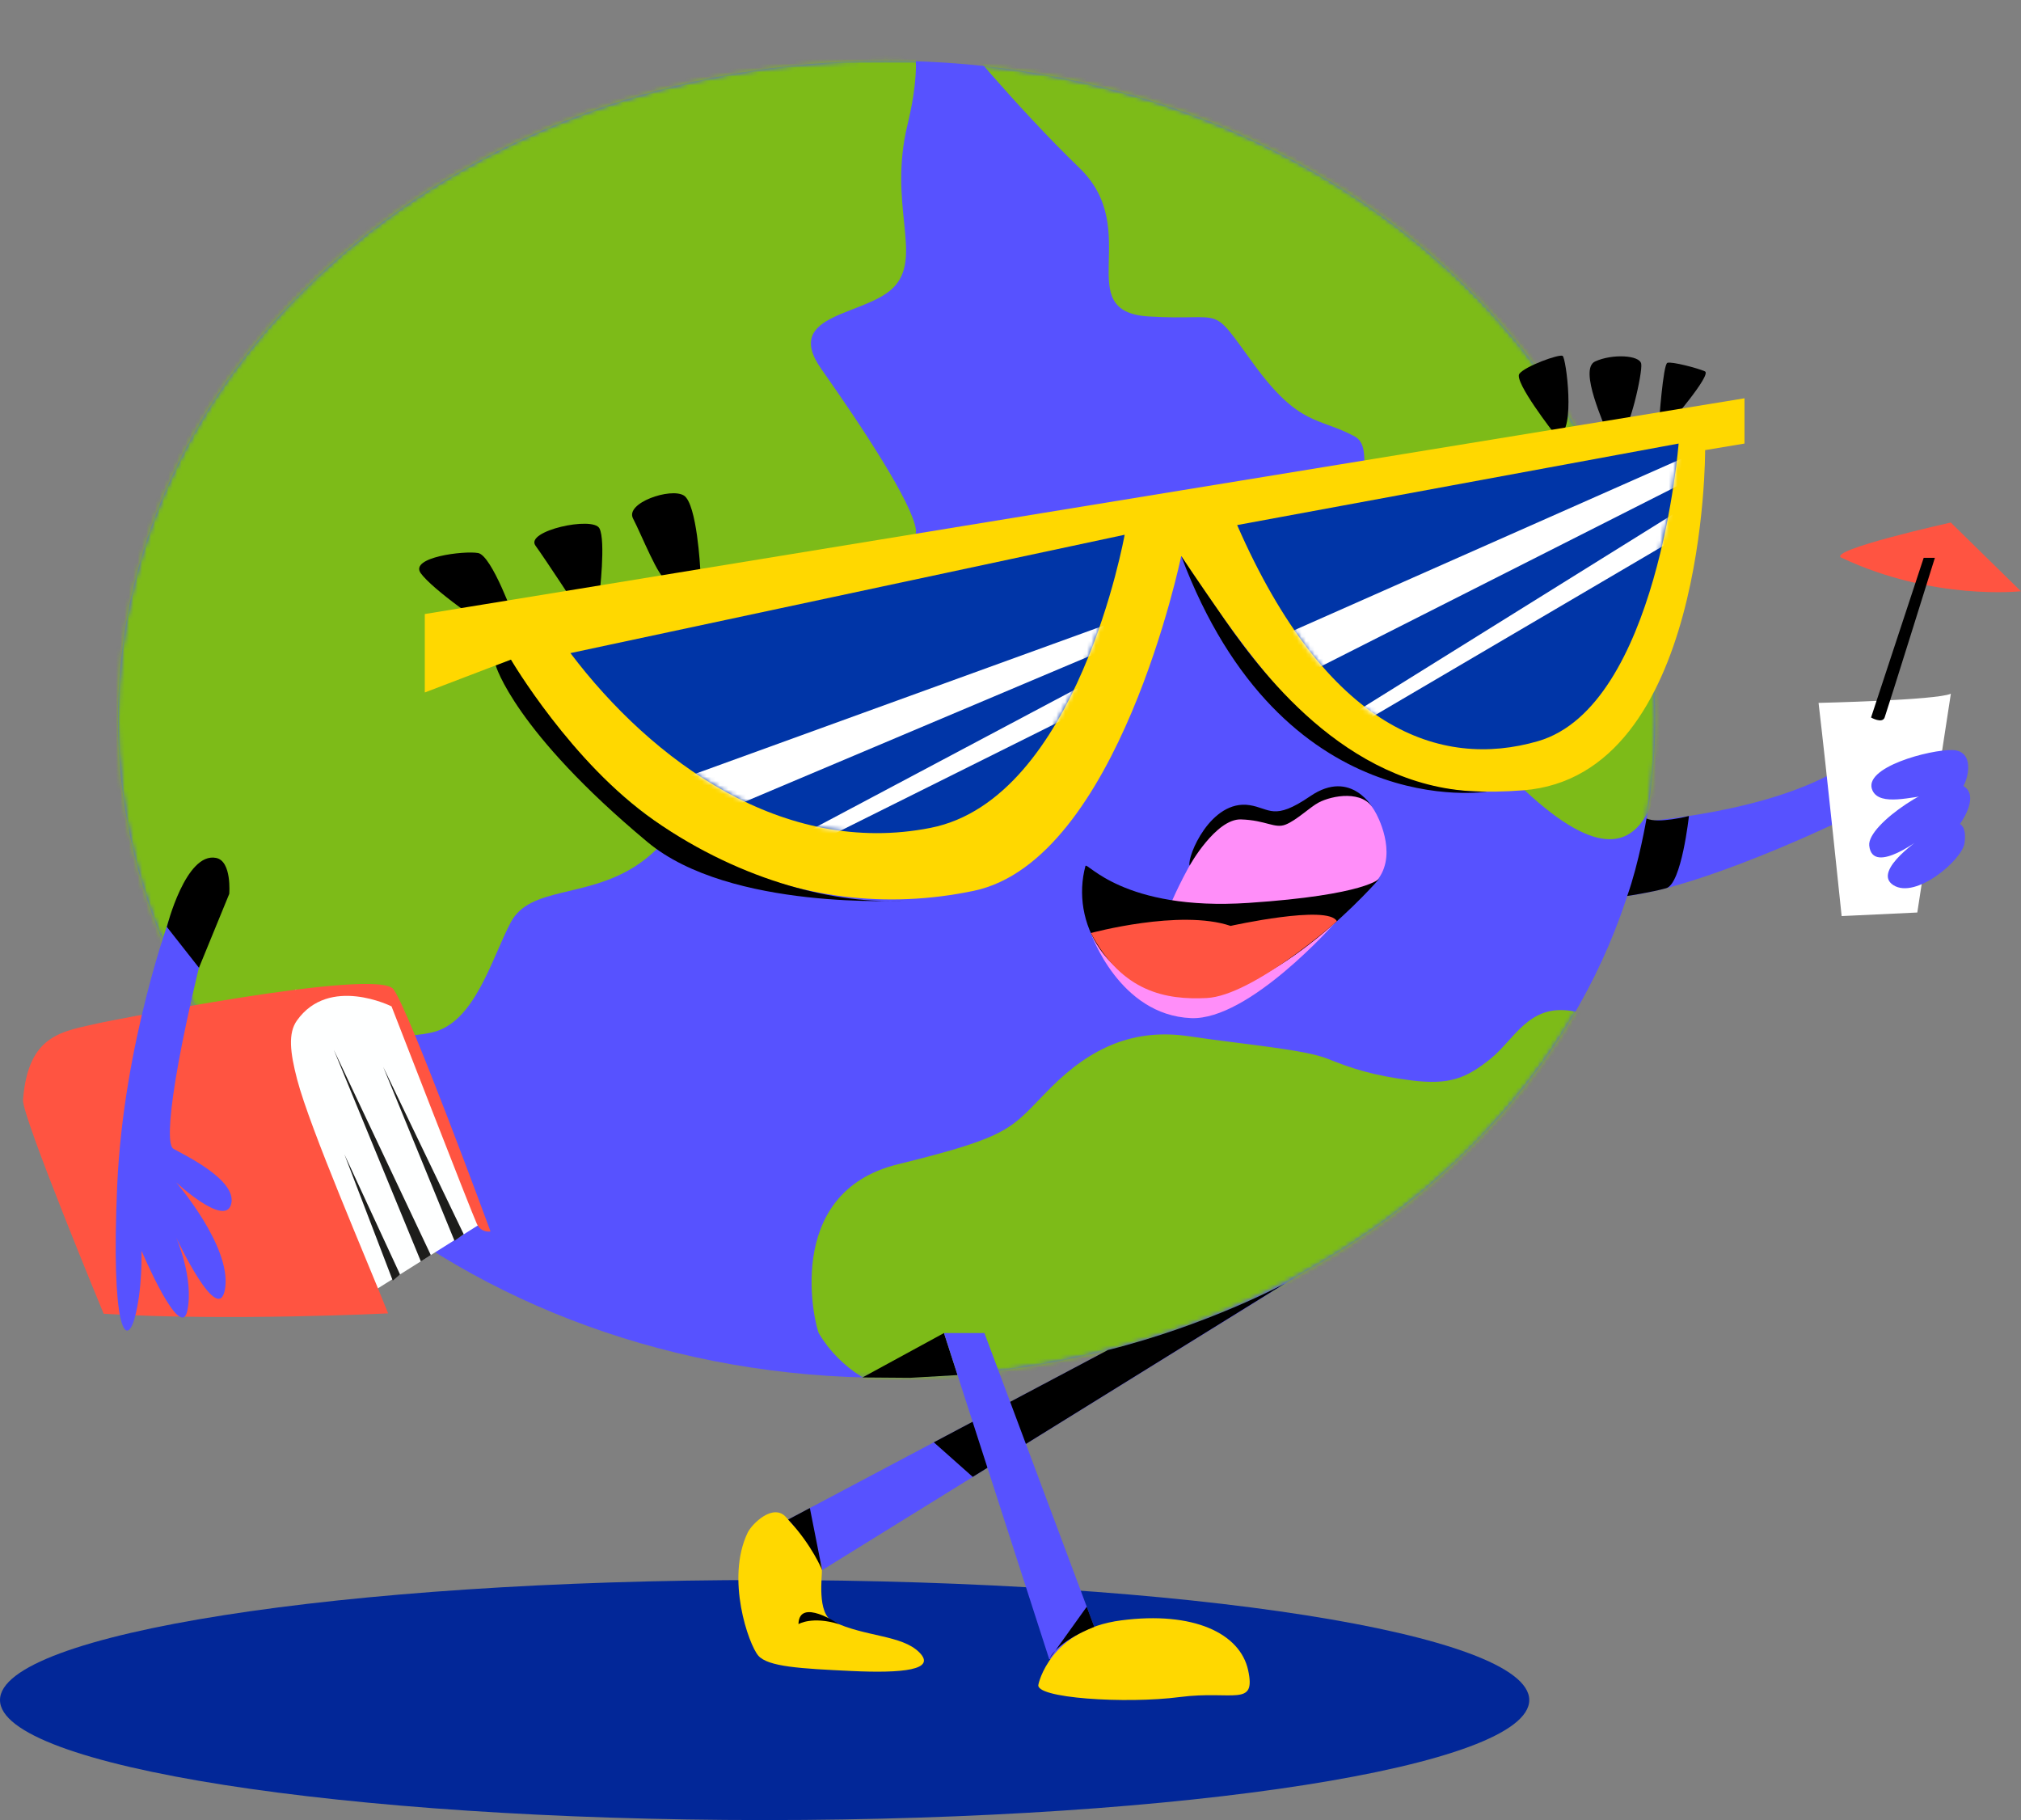<svg width="462" height="416" viewBox="0 0 462 416" fill="none" xmlns="http://www.w3.org/2000/svg">
<rect x="0" y="0" width="462" height="416" fill="#808080" stroke="none"/>
<path d="M174.794 416C271.33 416 349.588 403.718 349.588 388.568C349.588 373.417 271.33 361.135 174.794 361.135C78.258 361.135 0 373.417 0 388.568C0 403.718 78.258 416 174.794 416Z" fill="#022798"/>
<path d="M202.681 314.902C299.721 314.902 378.388 247.519 378.388 164.397C378.388 81.274 299.721 13.891 202.681 13.891C105.641 13.891 26.975 81.274 26.975 164.397C26.975 247.519 105.641 314.902 202.681 314.902Z" fill="#5752FF"/>
<path d="M266.108 301.761L177.881 348.525L186.363 359.854L296.817 291.514L266.108 301.761Z" fill="#5752FF"/>
<path d="M370.901 188.053C373.358 188.053 400.432 186.406 418.193 177.09L419.837 188.053C419.837 188.053 379.367 207.5 365.157 204.772C350.948 202.027 370.901 188.053 370.901 188.053Z" fill="#5752FF"/>
<mask id="mask0_1543_121039" style="mask-type:luminance" maskUnits="userSpaceOnUse" x="26" y="13" width="353" height="302">
<path d="M202.681 314.902C299.721 314.902 378.388 247.519 378.388 164.397C378.388 81.274 299.721 13.891 202.681 13.891C105.641 13.891 26.975 81.274 26.975 164.397C26.975 247.519 105.641 314.902 202.681 314.902Z" fill="white"/>
</mask>
<g mask="url(#mask0_1543_121039)">
<path d="M217.322 6.105C217.322 6.105 232.03 24.172 246.77 38.396C261.51 52.62 244.579 71.235 262.606 72.333C280.633 73.431 276.267 69.056 286.642 83.28C297.017 97.504 301.383 95.324 309.583 99.7C317.783 104.075 298.113 125.519 339.628 171.484C381.127 217.466 377.309 171.018 383.318 171.484C389.327 171.95 368.578 68.49 354.369 47.696C340.176 26.901 217.339 6.105 217.339 6.105H217.322Z" fill="#7DBB18"/>
<path d="M207.446 6.105C207.446 6.105 211.812 10.48 207.446 28.547C203.08 46.614 210.716 58.109 204.707 65.213C198.698 72.333 178.496 71.235 187.775 84.377C197.055 97.52 208.591 115.021 209.371 121.043C210.152 127.065 185.036 152.602 173.018 164.463C161 176.325 156.635 190.731 145.164 198.035C133.694 205.338 121.128 202.593 116.762 210.811C112.397 219.029 108.562 233.802 98.735 235.981C88.908 238.177 74.699 235.432 63.229 235.981C51.758 236.53 32.652 226.133 29.365 209.713C26.095 193.293 3.702 112.293 49.019 55.913C115.268 -26.418 194.332 6.654 207.446 6.105Z" fill="#7DBB18"/>
<path d="M187.228 304.855C186.448 303.541 178.497 272.664 205.255 266.11C232.014 259.539 230.918 257.892 240.214 248.592C249.51 239.293 259.337 234.984 271.886 236.864C284.452 238.744 298.097 239.825 303.558 242.021C309.019 244.217 313.933 245.847 322.681 246.945C331.412 248.043 335.247 246.396 340.708 242.021C346.169 237.646 349.439 229.427 359.283 231.074C369.126 232.721 384.398 228.329 376.762 239.293C369.126 250.256 309.584 311.543 296.487 314.82C283.389 318.097 206.367 337.046 187.261 304.855H187.228Z" fill="#7DBB18"/>
</g>
<path d="M170.909 350.321C171.872 348.308 176.786 343.45 179.707 346.794C184.123 351.851 187.526 354.43 187.891 358.672C188.007 360.102 186.629 368.82 190.464 370.65C197.801 374.16 206.134 373.661 210.151 377.67C214.168 381.696 206.316 382.478 194.663 381.929C182.994 381.38 175.524 380.964 173.333 378.402C171.142 375.84 165.863 360.868 170.909 350.321Z" fill="#FFD800"/>
<path d="M160.086 130.161C160.086 130.161 159.339 115.138 156.335 113.258C153.33 111.378 142.839 114.955 144.715 118.515C146.591 122.092 150.674 132.423 152.285 132.423C153.895 132.423 160.086 130.177 160.086 130.177V130.161Z" fill="black"/>
<path d="M137.03 135.983C137.03 135.983 138.523 123.589 137.03 120.761C135.536 117.933 119.982 121.326 122.405 124.704C124.845 128.081 132.332 139.543 132.332 139.543L137.013 135.966L137.03 135.983Z" fill="black"/>
<path d="M117.724 141.805C117.724 141.805 112.479 126.966 109.292 126.4C106.105 125.835 93.555 127.349 96.178 131.009C98.801 134.668 110.985 143.286 112.296 143.303C113.608 143.319 117.724 141.805 117.724 141.805Z" fill="black"/>
<path d="M355.364 99.151C355.364 99.151 345.986 87.173 347.33 85.427C348.675 83.68 356.377 80.902 357.207 81.334C358.037 81.767 360.162 98.719 356.36 99.351C355.265 99.534 354.817 99.351 354.817 99.351L355.248 99.418" fill="black"/>
<path d="M367.3 98.918C367.067 97.454 360.743 84.395 364.644 82.615C368.528 80.835 374.853 81.135 375.185 83.164C375.517 85.194 372.429 98.835 370.586 99.135C368.744 99.434 367.316 98.902 367.316 98.902L367.3 98.918Z" fill="black"/>
<path d="M379.251 96.573C379.251 96.573 380.181 83.281 381.16 82.931C382.139 82.582 388.065 84.129 389.742 84.878C391.418 85.626 381.193 97.388 381.193 97.388L379.251 96.573Z" fill="black"/>
<path d="M97.124 140.342L398.789 91.033V101.381L389.792 102.878C389.792 102.878 390.157 177.424 348.176 180.635C313.716 183.28 297.763 169.173 270.025 127.083C270.025 127.083 255.683 196.688 222.6 203.609C182.695 211.96 142.292 193.611 116.795 150.756L97.107 158.276V140.326L97.124 140.342Z" fill="#FFD800"/>
<path d="M130.39 149.277L257.094 122.227C257.094 122.227 246.321 182.599 212.724 189.22C179.126 195.858 149.147 174.064 130.39 149.26V149.277Z" fill="#0035A7"/>
<mask id="mask1_1543_121039" style="mask-type:luminance" maskUnits="userSpaceOnUse" x="130" y="122" width="128" height="69">
<path d="M130.39 149.277L257.094 122.227C257.094 122.227 246.321 182.599 212.724 189.22C179.126 195.858 149.147 174.064 130.39 149.26V149.277Z" fill="white"/>
</mask>
<g mask="url(#mask1_1543_121039)">
<path d="M262.257 139.379L138.075 184.429L145.761 193.596L303.191 127.102L172.851 196.307L171.059 200.367L267.203 152.471L262.257 139.379Z" fill="white"/>
</g>
<path d="M282.807 120.013L383.732 101.381C383.732 101.381 379.035 161.453 351.579 169.405C329.335 175.844 303.307 166.86 282.807 119.997V120.013Z" fill="#0035A7"/>
<mask id="mask2_1543_121039" style="mask-type:luminance" maskUnits="userSpaceOnUse" x="282" y="101" width="102" height="71">
<path d="M282.807 120.013L383.732 101.381C383.732 101.381 378.786 160.605 351.579 169.406C329.053 176.692 303.307 166.86 282.807 119.997V120.013Z" fill="white"/>
</mask>
<g mask="url(#mask2_1543_121039)">
<path d="M393.592 100.781L272.78 154.266L281.08 162.883L433.581 85.709L308.303 163.715L306.793 167.891L399.419 113.491L393.592 100.781Z" fill="white"/>
</g>
<path d="M270.025 127.101C270.025 127.101 273.959 132.99 279.952 141.607C289.447 155.249 309.566 181.234 339.943 180.935C339.943 180.935 293.082 188.521 270.025 127.084V127.101Z" fill="black"/>
<path d="M116.795 150.773C116.795 150.773 130.722 174.413 149.529 187.506C169.963 201.746 191.924 206.804 206.864 205.822C206.864 205.822 166.942 208.234 148.018 192.463C117.575 167.093 113.325 152.104 113.325 152.104L116.811 150.773H116.795Z" fill="black"/>
<path d="M267.221 207.501C267.221 207.501 276.384 185.392 283.688 185.691C290.991 185.991 287.688 187.937 292.535 187.455C295.855 187.122 300.237 181.432 304.271 181.2C308.454 180.95 311.857 180.651 314.696 186.157C315.957 188.603 319.858 197.686 313.069 202.91C310.297 205.039 305.881 206.104 298.86 207.085C285.945 208.898 265.594 211.51 267.221 207.501Z" fill="#FF8EF9"/>
<path d="M415.704 160.655C415.704 160.655 442.678 160.056 445.965 158.559L438.296 208.566L420.999 209.382C420.999 209.382 417.53 175.943 415.721 160.655H415.704Z" fill="white"/>
<path d="M420.982 127.498C417.347 125.785 445.948 119.43 445.948 119.43L461.983 135.134C461.983 135.134 441.931 137.38 420.982 127.482V127.498Z" fill="#FF5441"/>
<path d="M439.756 127.498L427.722 163.997C427.722 163.997 430.278 165.461 430.826 163.997C431.374 162.533 442.313 127.498 442.313 127.498H439.756Z" fill="black"/>
<path d="M305.151 210.945C305.151 210.945 285.53 233.254 272.283 232.705C255.817 232.023 249.359 213.241 249.359 213.241L305.134 210.945H305.151Z" fill="#FF8EF9"/>
<path d="M248.131 197.936C248.43 196.821 256.696 208.283 285.413 206.37C312.504 204.557 315.392 200.764 315.392 200.764C315.392 200.764 291.29 228.663 271.885 227.448C252.48 226.234 244.744 210.546 248.131 197.936Z" fill="black"/>
<path d="M249.376 213.257C249.376 213.257 269.76 207.717 281.314 211.627C281.314 211.627 303.59 206.669 305.615 210.562C305.615 210.562 286.443 227.58 275.852 228.113C266.573 228.579 256.481 226.765 249.376 213.24V213.257Z" fill="#FF5441"/>
<path d="M446.363 171.435C441.234 171.268 425.597 175.427 428.054 180.684C429.78 184.394 437.15 181.998 441.715 181.716C444.836 181.533 447.343 181.133 448.007 180.684C449.65 179.586 452.024 171.618 446.363 171.435Z" fill="#5752FF"/>
<path d="M427.307 193.26C428.037 200.463 439.889 191.064 439.889 191.064C439.889 191.064 427.672 199.016 432.818 202.31C437.964 205.603 448.538 196.553 449.086 192.727C449.633 188.901 448.04 188.335 448.04 188.335C448.04 188.335 453.318 181.215 448.04 179.285C443.342 177.588 426.809 188.335 427.307 193.26Z" fill="#5752FF"/>
<path d="M376.396 187.071C376.396 187.071 374.686 197.219 371.98 204.789C371.98 204.789 377.375 203.99 380.894 203.009C384.414 202.027 386.09 186.506 386.09 186.506C386.09 186.506 379.035 188.336 376.396 187.071Z" fill="black"/>
<path d="M271.934 197.851C271.934 197.851 277.96 187.104 283.687 187.287C289.414 187.47 291.406 189.467 293.896 188.468C296.386 187.487 299.473 184.476 301.415 183.444C304.553 181.781 311.657 180.5 314.081 185.058C314.081 185.058 309.035 175.476 299.523 181.98C291.124 187.72 290.36 184.759 285.646 184.027C276.765 182.662 271.337 195.805 271.934 197.835V197.851Z" fill="black"/>
<path d="M253.21 308.598L213.471 329.659L222.368 337.561L293.663 293.393C293.663 293.393 276.167 302.842 253.21 308.581V308.598Z" fill="black"/>
<path d="M218.899 314.286L215.795 304.688L197.17 314.835L208.043 314.919L218.899 314.286Z" fill="black"/>
<path d="M215.795 304.688L239.848 379.217L252.281 377.537L225.041 304.688H215.795Z" fill="#5752FF"/>
<path d="M237.391 384.958C237.391 384.958 239.947 372.464 256.348 370.351C272.748 368.222 283.504 373.279 285.33 381.78C287.156 390.281 281.861 386.305 269.66 387.886C257.443 389.483 236.179 388.152 237.407 384.958H237.391Z" fill="#FFD800"/>
<path d="M182.529 371.216C182.529 371.216 185.617 369.319 191.759 371.216C191.759 371.216 182.662 365.044 182.529 371.216Z" fill="black"/>
<path d="M239.848 379.218L248.43 367.24L250.156 371.848C250.156 371.848 241.873 374.909 239.864 379.235L239.848 379.218Z" fill="black"/>
<path d="M180.172 347.31L185.135 344.682L187.94 358.872C187.94 358.872 185.716 353.266 180.172 347.31Z" fill="black"/>
<path d="M84.724 295.517L109.391 279.995L89.505 226.793L67.477 226.178L57.85 262.028L84.724 295.517Z" fill="#FEFFFF"/>
<path d="M23.704 300.292C23.704 300.292 4.964 255.059 5.262 251.382C6.457 236.127 14.425 235.761 23.074 233.748C23.074 233.748 86.136 220.971 89.954 226.112C93.572 230.97 112.131 281.46 112.131 281.46C112.131 281.46 110.056 281.892 109.01 279.73C107.964 277.567 89.505 230.021 89.505 230.021C89.505 230.021 75.23 222.851 67.859 233.282C65.834 236.143 66.299 240.502 67.926 246.724C70.864 257.953 83.878 287.998 88.725 300.192C88.725 300.192 52.007 302.005 23.704 300.275V300.292Z" fill="#FF5441"/>
<path d="M89.788 292.705L78.732 263.842L91.448 291.291L89.788 292.705Z" fill="#1D1D1B"/>
<path d="M96.211 288.314C96.211 288.314 76.175 239.637 76.308 239.953C76.441 240.269 98.485 286.866 98.485 286.866L96.211 288.314Z" fill="#1D1D1B"/>
<path d="M103.898 283.6C103.698 283.051 87.597 243.846 87.597 243.846L106.006 282.109L103.898 283.6Z" fill="#1D1D1B"/>
<path d="M39.092 208.982C39.092 208.982 28.236 238.111 26.792 270.984C25.348 303.857 28.801 308.066 30.71 301.495C32.618 294.923 32.353 285.873 32.353 285.873C32.353 285.873 41.283 306.968 42.827 299.565C44.371 292.162 40.271 282.846 40.271 282.846C40.271 282.846 50.114 303.94 51.476 294.358C52.837 284.775 40.271 270.252 40.271 270.252C40.271 270.252 51.476 280.666 52.853 275.176C54.231 269.686 42.031 263.947 39.64 262.566C37.266 261.202 39.989 241.156 49.567 204.989C49.949 203.558 39.092 208.965 39.092 208.965V208.982Z" fill="#5752FF"/>
<path d="M38.145 211.86L45.483 221.193L52.405 204.307C52.405 204.307 53.035 196.821 49.4 196.089C42.461 194.691 38.145 211.843 38.145 211.843V211.86Z" fill="black"/>
</svg>
